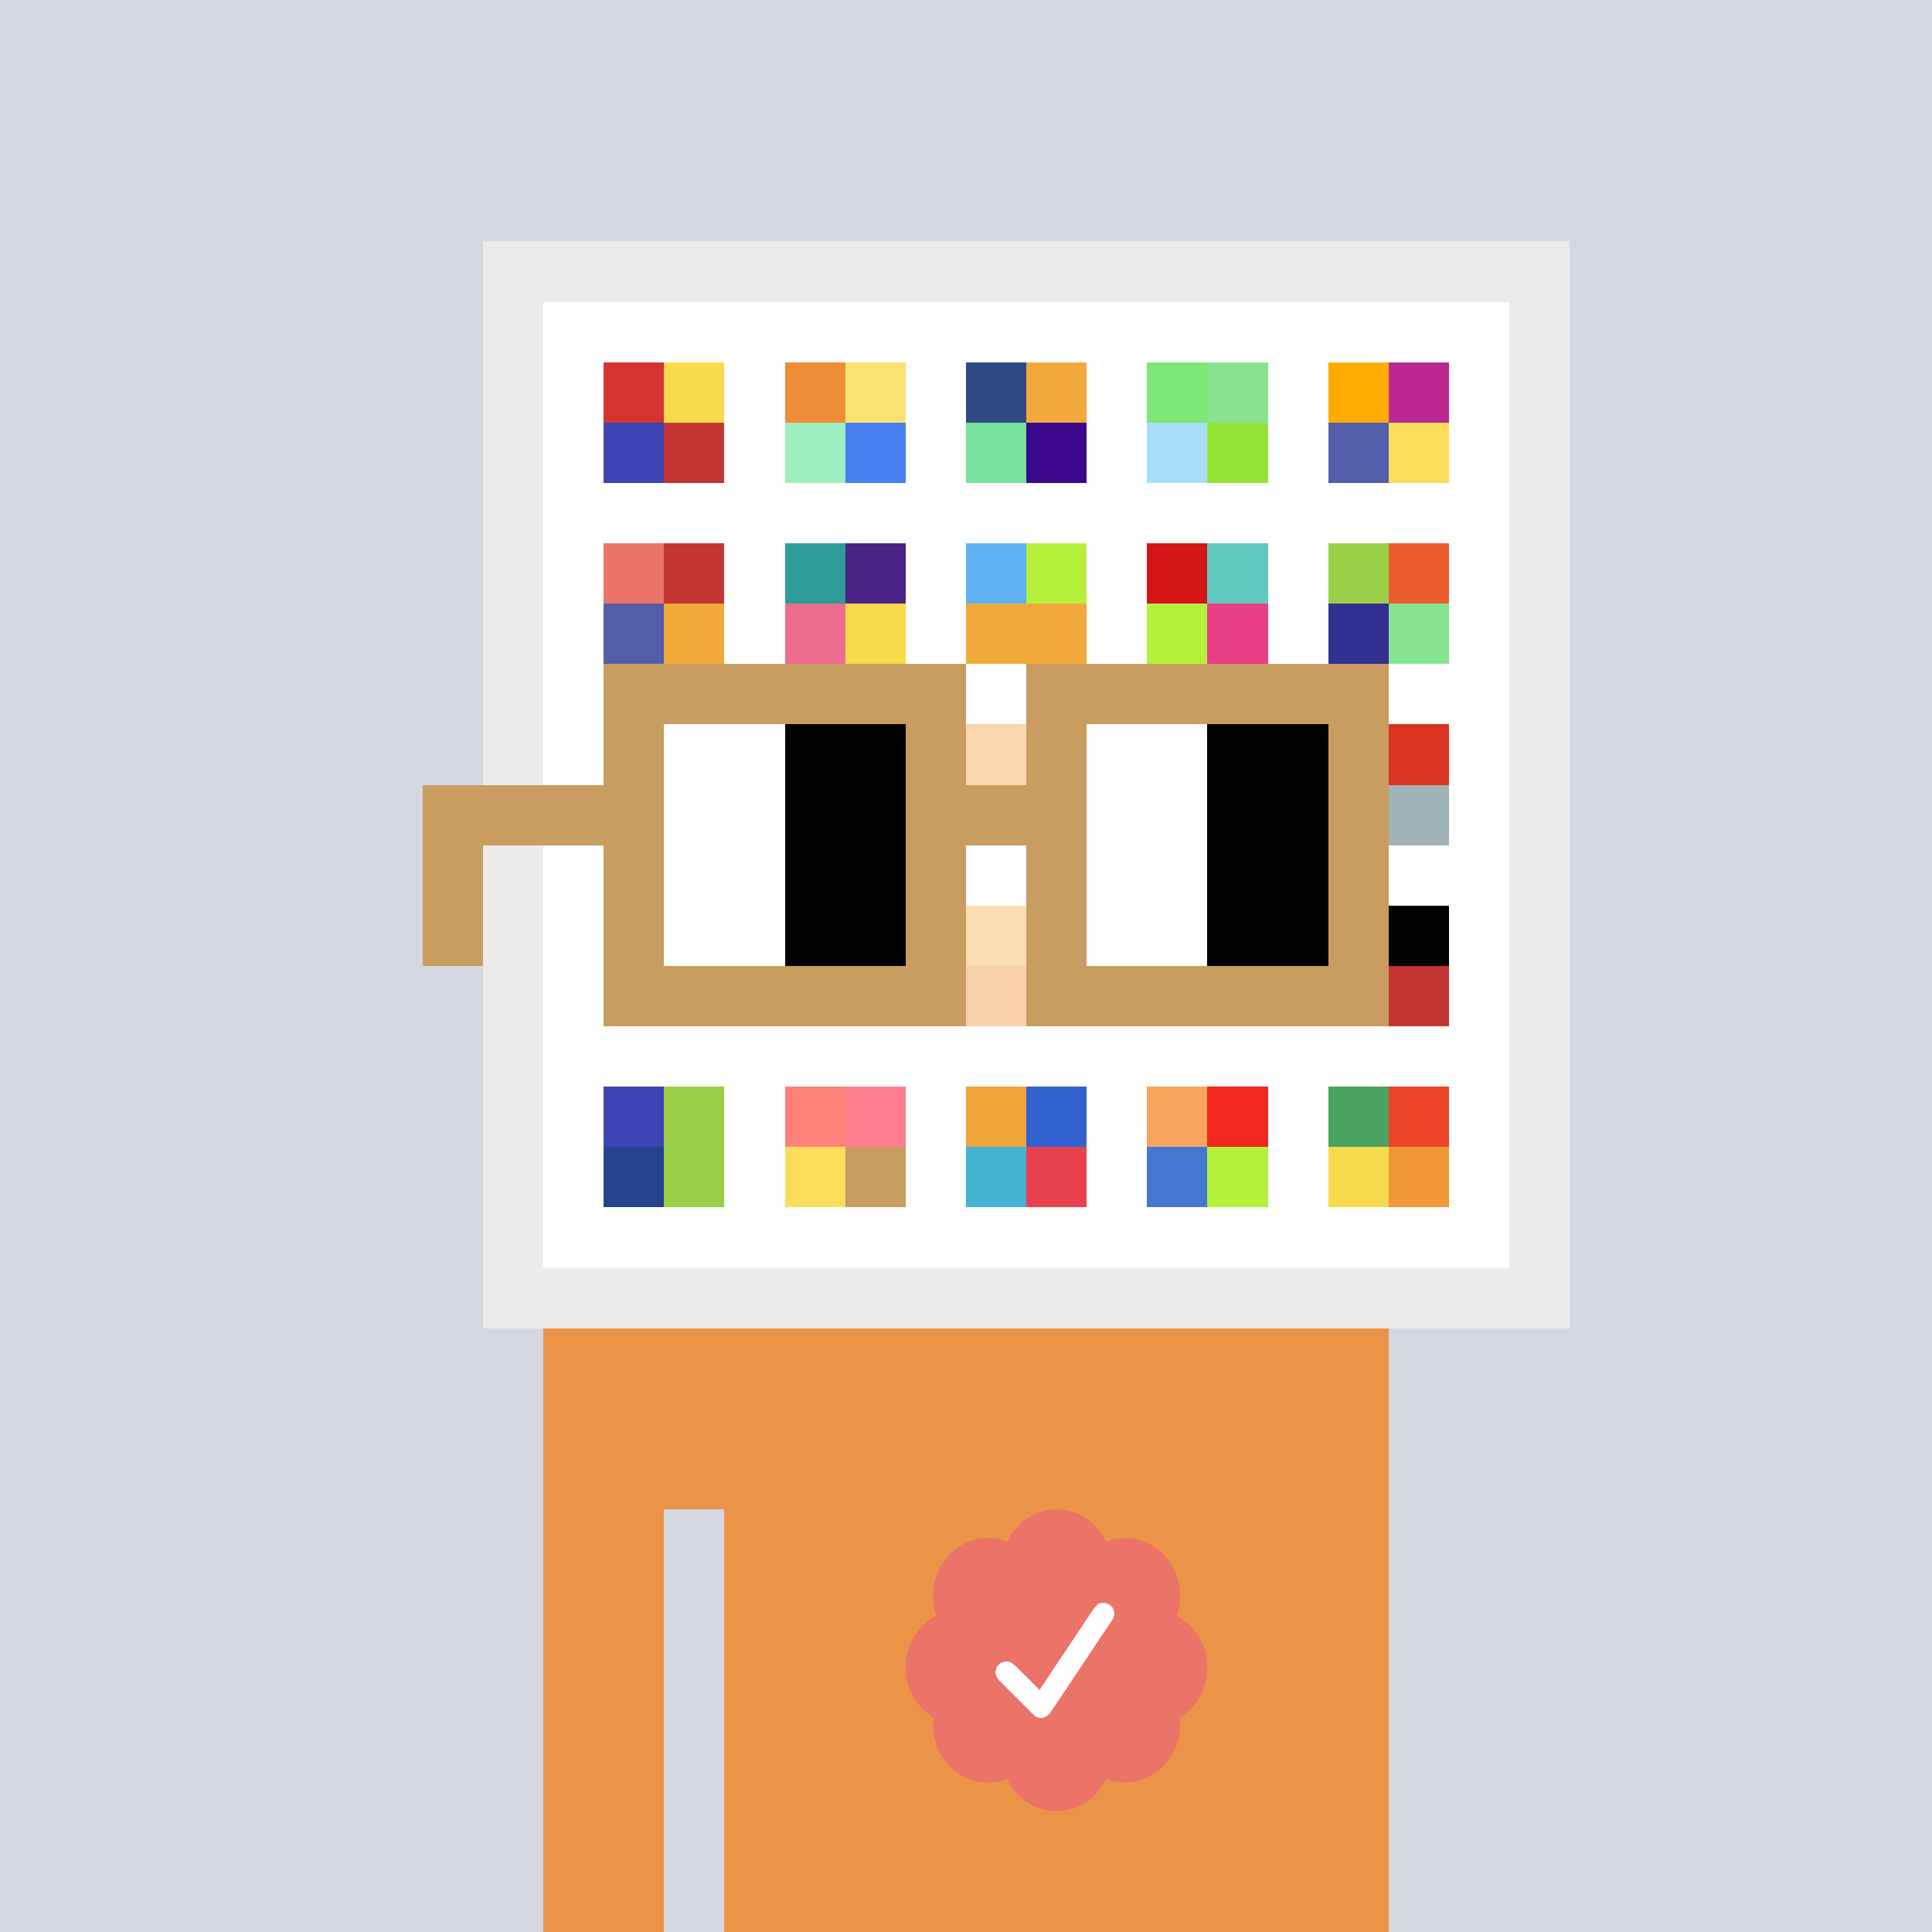 <svg xmlns="http://www.w3.org/2000/svg" viewBox="0 0 320 320" width="2000" height="2000" shape-rendering="crispEdges"><defs><style>.check{fill: #EC7368}</style></defs><path fill="#D5D7E1" d="M0 0h320v320H0z" /><path fill="#EBEBEB" d="M80 40h180v180H80z"/><path fill="#FFFFFF" d="M90 50h160v160H90z"/><path fill="#D5332F" d="M100 60h10v10h-10z"/><path fill="#3D43B3" d="M100 70h10v10h-10z"/><path fill="#F9DA4D" d="M110 60h10v10h-10z"/><path fill="#C23532" d="M110 70h10v10h-10z"/><path fill="#EF8C37" d="M130 60h10v10h-10z"/><path fill="#9DEFBF" d="M130 70h10v10h-10z"/><path fill="#FAE272" d="M140 60h10v10h-10z"/><path fill="#4581EE" d="M140 70h10v10h-10z"/><path fill="#2E4985" d="M160 60h10v10h-10z"/><path fill="#77E39F" d="M160 70h10v10h-10z"/><path fill="#F2A93C" d="M170 60h10v10h-10z"/><path fill="#3B088C" d="M170 70h10v10h-10z"/><path fill="#7DE778" d="M190 60h10v10h-10z"/><path fill="#A7DDF9" d="M190 70h10v10h-10z"/><path fill="#86E48E" d="M200 60h10v10h-10z"/><path fill="#94E337" d="M200 70h10v10h-10z"/><path fill="#FFAB00" d="M220 60h10v10h-10z"/><path fill="#525EAA" d="M220 70h10v10h-10z"/><path fill="#BB2891" d="M230 60h10v10h-10z"/><path fill="#FCDE5B" d="M230 70h10v10h-10z"/><path fill="#EC7368" d="M100 90h10v10h-10z"/><path fill="#525EAA" d="M100 100h10v10h-10z"/><path fill="#C23532" d="M110 90h10v10h-10z"/><path fill="#F2A93C" d="M110 100h10v10h-10z"/><path fill="#2E9D9A" d="M130 90h10v10h-10z"/><path fill="#ED6D8E" d="M130 100h10v10h-10z"/><path fill="#4A2387" d="M140 90h10v10h-10z"/><path fill="#F9DA4A" d="M140 100h10v10h-10z"/><path fill="#60B1F4" d="M160 90h10v10h-10z"/><path fill="#F2A93C" d="M160 100h10v10h-10z"/><path fill="#B5F13B" d="M170 90h10v10h-10z"/><path fill="#F2A93C" d="M170 100h10v10h-10z"/><path fill="#D41515" d="M190 90h10v10h-10z"/><path fill="#B5F13B" d="M190 100h10v10h-10z"/><path fill="#5FC9BF" d="M200 90h10v10h-10z"/><path fill="#E73E85" d="M200 100h10v10h-10z"/><path fill="#9CCF48" d="M220 90h10v10h-10z"/><path fill="#322F92" d="M220 100h10v10h-10z"/><path fill="#EB5D2D" d="M230 90h10v10h-10z"/><path fill="#86E48E" d="M230 100h10v10h-10z"/><path fill="#EF9933" d="M160 120h10v10h-10z"/><path fill="#DA3321" d="M230 120h10v10h-10z"/><path fill="#A0B3B7" d="M230 130h10v10h-10z"/><path fill="#F2A93C" d="M160 150h10v10h-10z"/><path fill="#F18930" d="M160 160h10v10h-10z"/><path fill="#000000" d="M230 150h10v10h-10z"/><path fill="#C23532" d="M230 160h10v10h-10z"/><path fill="#3D43B3" d="M100 180h10v10h-10z"/><path fill="#25438C" d="M100 190h10v10h-10z"/><path fill="#9CCF48" d="M110 180h10v10h-10z"/><path fill="#9CCF48" d="M110 190h10v10h-10z"/><path fill="#FF8079" d="M130 180h10v10h-10z"/><path fill="#FCDE5B" d="M130 190h10v10h-10z"/><path fill="#FF7F8E" d="M140 180h10v10h-10z"/><path fill="#C99C5F" d="M140 190h10v10h-10z"/><path fill="#F2A43A" d="M160 180h10v10h-10z"/><path fill="#45B2D3" d="M160 190h10v10h-10z"/><path fill="#3263D0" d="M170 180h10v10h-10z"/><path fill="#E8424E" d="M170 190h10v10h-10z"/><path fill="#F9A45C" d="M190 180h10v10h-10z"/><path fill="#4576D0" d="M190 190h10v10h-10z"/><path fill="#F2281C" d="M200 180h10v10h-10z"/><path fill="#B5F13B" d="M200 190h10v10h-10z"/><path fill="#49A25E" d="M220 180h10v10h-10z"/><path fill="#F9DA4D" d="M220 190h10v10h-10z"/><path fill="#EB4429" d="M230 180h10v10h-10z"/><path fill="#F09837" d="M230 190h10v10h-10z"/><path fill="#EB9447" d="M90 220h20v100H90V220Zm20 0h10v30h-10v-30Zm10 0h110v100H120V220Z"/><path class="check" shape-rendering="geometricPrecision" d="M200 276.191c0-3.762-2.083-7.024-5.114-8.572a9.97 9.97 0 0 0 .567-3.333c0-5.262-4.072-9.519-9.091-9.519-1.118 0-2.19.199-3.18.595-1.472-3.184-4.586-5.362-8.181-5.362-3.595 0-6.704 2.184-8.182 5.357a8.604 8.604 0 0 0-3.182-.595c-5.023 0-9.09 4.262-9.09 9.524 0 1.176.198 2.295.565 3.333-3.028 1.548-5.112 4.805-5.112 8.572 0 3.559 1.862 6.661 4.624 8.299-.048.405-.077.81-.077 1.225 0 5.262 4.067 9.523 9.09 9.523 1.12 0 2.191-.204 3.179-.594 1.476 3.175 4.586 5.356 8.183 5.356 3.6 0 6.71-2.181 8.183-5.356.988.387 2.059.59 3.18.59 5.024 0 9.091-4.263 9.091-9.525 0-.413-.029-.818-.079-1.22 2.757-1.637 4.626-4.739 4.626-8.296v-.002Z" /><path fill="#fff" d="m184.249 268.252-10.319 15.476a1.785 1.785 0 0 1-2.478.496l-.274-.224-5.75-5.75a1.784 1.784 0 1 1 2.524-2.524l4.214 4.207 9.106-13.666a1.787 1.787 0 0 1 2.476-.493 1.784 1.784 0 0 1 .501 2.476v.002Z"/><path fill="#FFFFFF" fill-opacity=".6" d="M160 120h10v50h-10z"/><path fill="#fff" d="M130 120h-20v10h20v-10Zm0 10h-20v10h20v-10Zm0 10h-20v10h20v-10Zm0 10h-20v10h20v-10Z"/><path fill="#000" d="M150 120h-20v10h20v-10Zm0 10h-20v10h20v-10Zm0 10h-20v10h20v-10Zm0 10h-20v10h20v-10Z"/><path fill="#fff" d="M200 120h-20v10h20v-10Zm0 10h-20v10h20v-10Zm0 10h-20v10h20v-10Zm0 10h-20v10h20v-10Z"/><path fill="#000" d="M220 120h-20v10h20v-10Zm0 10h-20v10h20v-10Zm0 10h-20v10h20v-10Zm0 10h-20v10h20v-10Z"/><path fill="#C99C5F" d="M160 110h-60v10h60v-10Zm70 0h-60v10h60v-10Zm-120 10h-10v10h10v-10Zm50 0h-10v10h10v-10Zm20 0h-10v10h10v-10Zm50 0h-10v10h10v-10Zm0 10h-10v10h10v-10Zm-120 10h-10v10h10v-10Zm50 0h-10v10h10v-10Zm20 0h-10v10h10v-10Zm50 0h-10v10h10v-10Zm-150 0H70v10h10v-10Zm0 10H70v10h10v-10Zm30 0h-10v10h10v-10Zm50 0h-10v10h10v-10Zm20 0h-10v10h10v-10Zm50 0h-10v10h10v-10Zm-70 10h-60v10h60v-10Zm70 0h-60v10h60v-10Zm-120-30H70v10h40v-10Zm70 0h-30v10h30v-10Z"/></svg>